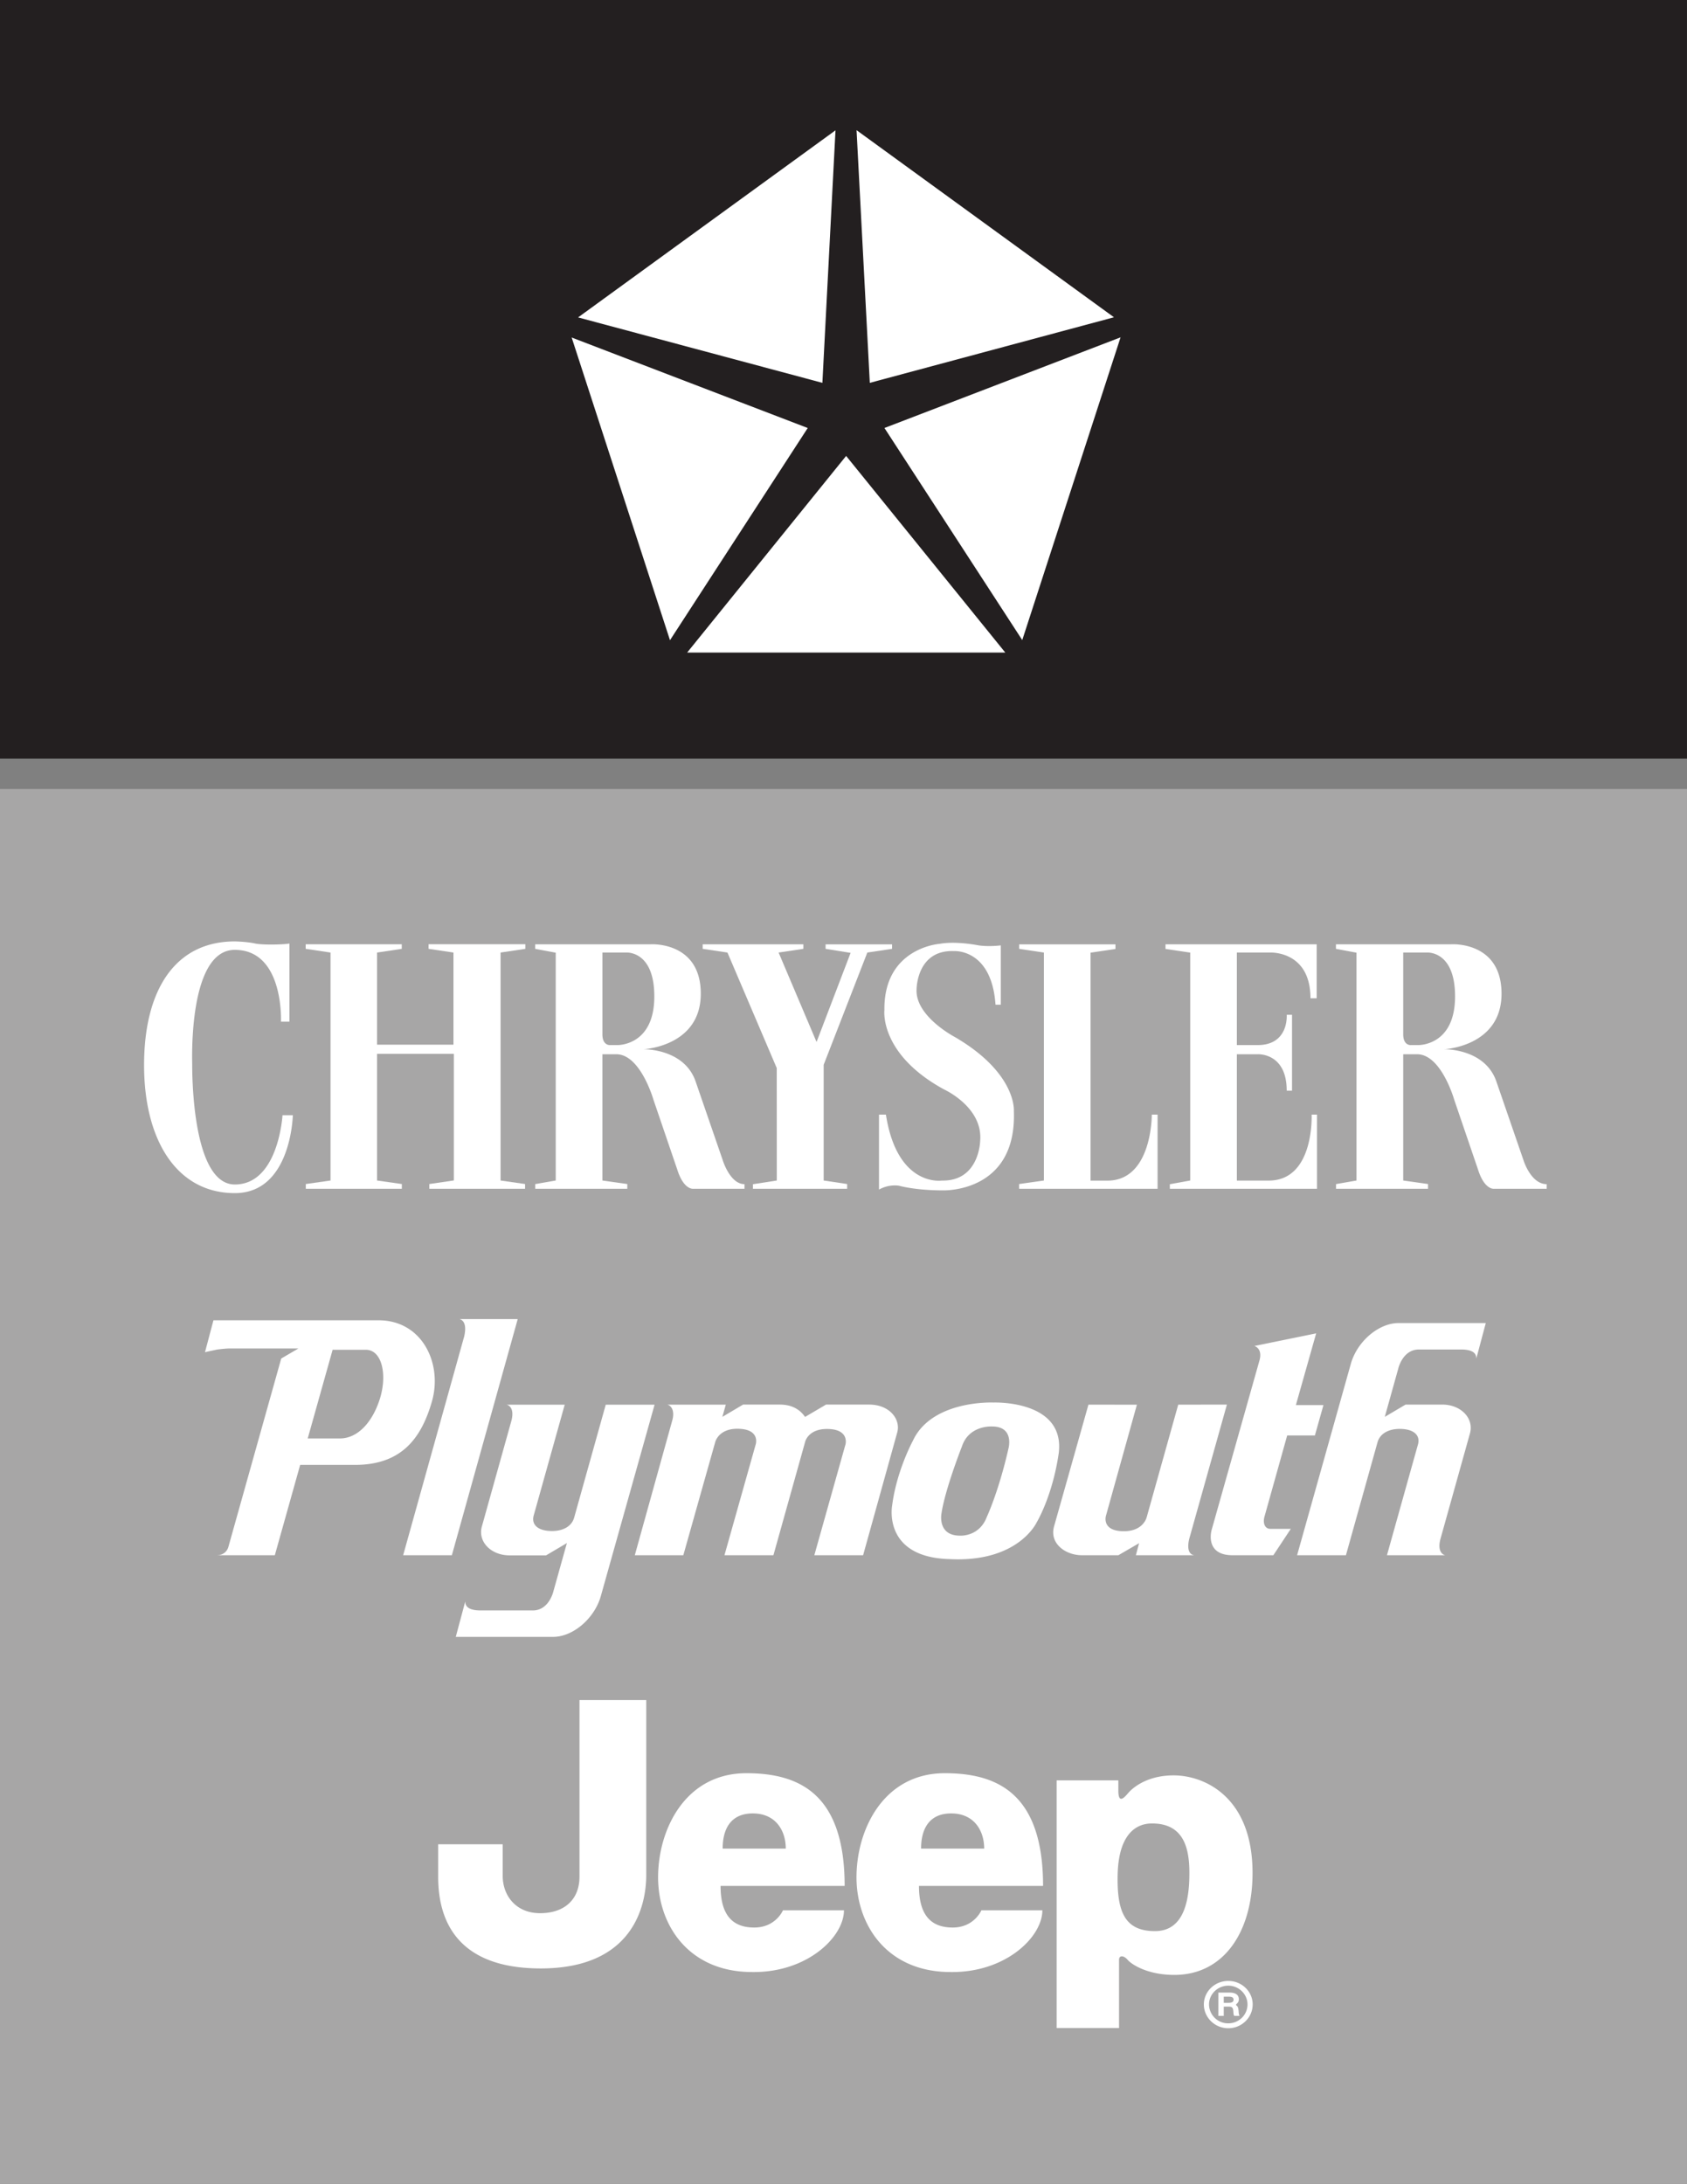 <svg xmlns="http://www.w3.org/2000/svg" width="102.961" height="133.23"><rect width="100%" height="100%" fill="#808080" stroke="none"/><defs><clipPath id="a"><path d="M0 48h102.96v85.23H0Zm0 0"/></clipPath><clipPath id="b"><path d="M0 0h102.96v47H0Zm0 0"/></clipPath></defs><g clip-path="url(#a)"><path fill="#a7a6a6" d="M102.96 133.23V48.125H0v85.105h102.96"/></g><g clip-path="url(#b)"><path fill="#231f20" d="M102.96 46.281V0H0v46.281h102.96"/></g><path fill="#fff" d="m41.938 39.809 9.703-11.996 9.714 11.996Zm20.452-.762-8.41-12.938 14.41-5.53zm5.598-19.692-14.902 4-.809-15.414zM50.992 7.95l-.8 15.405-14.91-3.992ZM34.89 20.59l14.407 5.52-8.406 12.945zM24.52 57.602h-5.864v.28l1.516.227v13.907l-1.508.214v.29h5.86v-.29l-1.512-.214v-7.727h4.687v7.723l-1.496.218v.29h5.844v-.29l-1.496-.214V58.109l1.512-.226v-.281h-5.907v.28l1.52.227v5.621h-4.664v-5.62l1.508-.227v-.281m24.511.003h-6.144v.278l1.511.226 3.008 7.047.004 6.86-1.457.226v.278h5.75v-.29l-1.433-.214v-7.059l2.664-6.848 1.511-.226v-.274h-4.058v.274l1.527.246-2.078 5.437-2.316-5.457 1.511-.226v-.278"/><path fill="#fff" d="M61.082 61.29v-3.618s-.7.094-1.355 0c0 0-1.356-.281-2.383-.094 0 0-3.414.234-3.367 4.04 0 0-.329 2.679 3.644 4.843 0 0 2.387 1.078 2.2 3.148 0 0-.048 2.457-2.337 2.41 0 0-2.722.422-3.414-4.023h-.422v4.574s.516-.332 1.215-.238c0 0 .985.285 2.668.285 0 0 4.535.188 4.348-4.844 0 0 .187-2.3-3.602-4.511 0 0-2.43-1.266-2.336-2.914 0 0 0-2.422 2.29-2.328 0 0 2.292-.16 2.527 3.27h.324m6.996-3.68h-5.875v.273l1.508.226v13.907l-1.512.214v.29h8.45v-4.524h-.352s.031 4.027-2.711 4.027h-1.027V58.117l1.52-.226v-.282m12.281 3.289v-3.293h-9.227v.282l1.508.226v13.903l-1.243.226v.278h8.98v-4.524h-.327s.18 4.024-2.621 4.024h-1.942v-7.707h1.266s1.777-.114 1.777 2.222h.324v-4.629h-.324s.149 1.848-1.777 1.848h-1.266v-5.645H77.5s2.48-.14 2.48 2.79h.38m-62.696-3.344v4.77h-.516s.196-4.38-2.82-4.38c-2.836 0-2.598 6.727-2.598 6.977.004.25-.07 7.336 2.602 7.336 2.668 0 2.91-4.227 2.91-4.227h.63s-.095 4.754-3.54 4.754c-3.535 0-5.539-3.219-5.539-7.808 0-4.586 1.895-7.547 5.539-7.547 0 0 .707.011 1.227.125.523.113 1.93.058 2.105 0m15 .05h7.043s3.063-.199 3.063 3.016c0 3.223-3.497 3.387-3.497 3.387s2.485-.059 3.184 1.972l1.656 4.805s.442 1.453 1.325 1.453v.282H42.3s-.578.07-.969-1.184l-1.45-4.25s-.792-2.773-2.265-2.773h-.851v7.703l1.52.214v.29h-5.618v-.286l1.25-.218V58.117l-1.254-.234zm4.102 5.493c0 .718.492.656.492.656h.406s2.27.078 2.27-2.969c0-2.824-1.727-2.676-1.727-2.676h-1.441v4.989m44.769-5.493h7.047s3.059-.199 3.059 3.016c0 3.223-3.496 3.387-3.496 3.387s2.484-.059 3.183 1.972l1.656 4.805s.446 1.453 1.414 1.453v.282h-3.226s-.578.07-.969-1.184l-1.45-4.25s-.788-2.773-2.265-2.773h-.847v7.703l1.515.214v.29H81.54v-.286l1.25-.218V58.117l-1.254-.234zm4.106 5.493c0 .718.488.656.488.656h.41s2.266.078 2.266-2.969c0-2.824-1.727-2.676-1.727-2.676h-1.437v4.989m-10.676 58.035c.644 0 1.172.52 1.172 1.144 0 .641-.528 1.153-1.172 1.153a1.162 1.162 0 0 1-1.176-1.153c0-.625.527-1.144 1.176-1.144zm-.278.672h.305c.207 0 .293.054.293.183 0 .133-.094.192-.312.192h-.285Zm-.328-.25v1.422h.329v-.567h.269c.254 0 .3.051.32.348.008.129.016.168.051.219h.32c-.007-.024-.015-.024-.015-.051-.016-.031-.016-.051-.024-.074 0-.008 0-.036-.007-.07-.012-.227-.043-.364-.102-.407-.043-.043-.066-.062-.066-.07 0-.008.015-.028.035-.055.113-.105.14-.172.14-.285 0-.27-.199-.41-.558-.41zm.606-.711c-.824 0-1.492.644-1.492 1.433 0 .797.668 1.453 1.492 1.453.82 0 1.488-.656 1.488-1.453 0-.789-.668-1.433-1.488-1.433m-10.477 2.875v-15.11h3.766v.614c0 .82.328.48.598.164.046-.055.882-1.082 2.777-1.082 1.883 0 4.816 1.312 4.816 5.953 0 3.594-1.754 6.219-4.773 6.219-1.664 0-2.629-.657-2.848-.918-.219-.262-.527-.309-.527 0v4.16zm3.723-9.328c-.043 2.234.437 3.414 2.277 3.414s2.102-2.012 2.102-3.547c0-1.531-.352-3.02-2.278-3.02-1.18 0-2.058.918-2.101 3.153m-32.844-10.684h4.074v10.684c0 1.84-.789 5.691-6.437 5.691-5.649 0-6.262-3.59-6.262-5.605v-1.97h3.938v1.927c0 1.183.789 2.277 2.28 2.277 1.49 0 2.407-.832 2.407-2.234v-10.77m10.183 4.465c3.2 0 6 1.226 6 6.875h-7.573c0 1.797.742 2.539 2.058 2.539 1.313 0 1.75-1.05 1.75-1.05h3.723c0 1.62-2.235 3.812-5.606 3.765-3.855 0-5.738-2.844-5.738-5.778 0-2.933 1.668-6.351 5.387-6.351zm2.407 4.598c0-1.094-.613-2.145-2.012-2.145-1.36 0-1.84.965-1.84 2.145h3.852m9.703-4.598c3.2 0 6 1.226 6 6.875h-7.574c0 1.797.742 2.539 2.059 2.539 1.312 0 1.75-1.05 1.75-1.05h3.722c0 1.62-2.234 3.812-5.605 3.765-3.856 0-5.739-2.844-5.739-5.778 0-2.933 1.664-6.351 5.387-6.351zm2.406 4.598c0-1.094-.613-2.145-2.015-2.145-1.356 0-1.836.965-1.836 2.145h3.851m-27.55-14.528h-3.184c-.844 0-.937-.328-.937-.55l-.579 2.163h5.942c1.191 0 2.496-1.085 2.902-2.457l3.29-11.707h-2.981l-1.926 6.883c-.137.504-.629.824-1.355.824-.836 0-1.27-.37-1.118-.941l1.895-6.766h-3.543c.242.067.445.336.3.942l-1.82 6.512c-.238.914.57 1.738 1.696 1.738h2.23l1.27-.75-.82 2.93s-.258 1.18-1.262 1.18m33.511-3.368h2.227l1.266-.734-.196.734h3.559c-.574-.09-.293-1.035-.293-1.035l2.289-8.153H71.91l-1.926 6.872s-.195.851-1.39.851c-1.395 0-1.094-.95-1.094-.95l1.887-6.769-2.957-.003-2.102 7.44c-.281 1.028.692 1.743 1.7 1.747m9.199 0h2.488l1.066-1.61h-1.254c-.316 0-.48-.331-.343-.78l1.375-4.915h1.691l.523-1.855H79.09l1.238-4.375-3.77.77s.5.128.32.847L73.95 93.324s-.465 1.551 1.278 1.551m-17.314.235c-4.062-.13-3.465-3.266-3.465-3.266.27-2.125 1.266-3.953 1.266-3.953 1.164-2.504 4.918-2.332 4.918-2.332s4.387-.172 3.984 3.093c-.387 2.641-1.344 4.215-1.344 4.215s-1.125 2.477-5.359 2.242zm2.633-8.09s-1.406-.094-1.84 1.222c0 0-1.023 2.59-1.246 4.078 0 0-.27 1.352 1.117 1.36 0 0 1.184.093 1.652-1.149 0 0 .72-1.531 1.317-4.16 0 0 .383-1.351-1-1.351m-14.426 1.097-1.906 6.758h2.988l1.93-6.895s.16-.808 1.34-.808c1.382 0 1.132.93 1.132.93L49.7 94.875h2.977l2.078-7.473c.238-.804-.45-1.718-1.711-1.718h-2.629l-1.281.754c-.336-.493-.852-.754-1.547-.754h-2.234l-1.266.75.21-.746h-3.57c.235.054.462.355.31.937l-2.294 8.25h2.961l1.945-6.895s.188-.82 1.348-.82c1.434 0 1.125.957 1.125.957m-18.075-7.648h3.55l-4.019 14.406h-2.973l3.68-13.188s.352-1.046-.238-1.218m58.551 1.855h2.57c.844 0 .934.328.934.551l.578-2.164h-5.325c-1.19 0-2.496 1.082-2.902 2.453l-3.289 11.711h2.98l1.926-6.883c.137-.504.63-.824 1.356-.824.836 0 1.27.371 1.117.941l-1.895 6.766H88.2c-.242-.066-.445-.336-.3-.945l1.82-6.508c.238-.914-.567-1.738-1.696-1.738h-2.238l-1.27.75.82-2.934s.259-1.176 1.263-1.176m-63.494-1.781c2.68 0 3.918 2.664 3.254 4.957-.652 2.273-1.882 3.863-4.687 3.863H18.32l-1.547 5.512h-3.55c.609 0 .718-.516.718-.516l3.223-11.484 1.047-.613h-4.223c-.152 0-.515.035-.707.062-.125.02-.77.164-.77.164l.516-1.945zm-2.804 1.797-1.52 5.41h1.977c1.039-.004 1.957-.934 2.426-2.418.464-1.484.125-2.992-.86-2.992h-2.023"/></svg>

